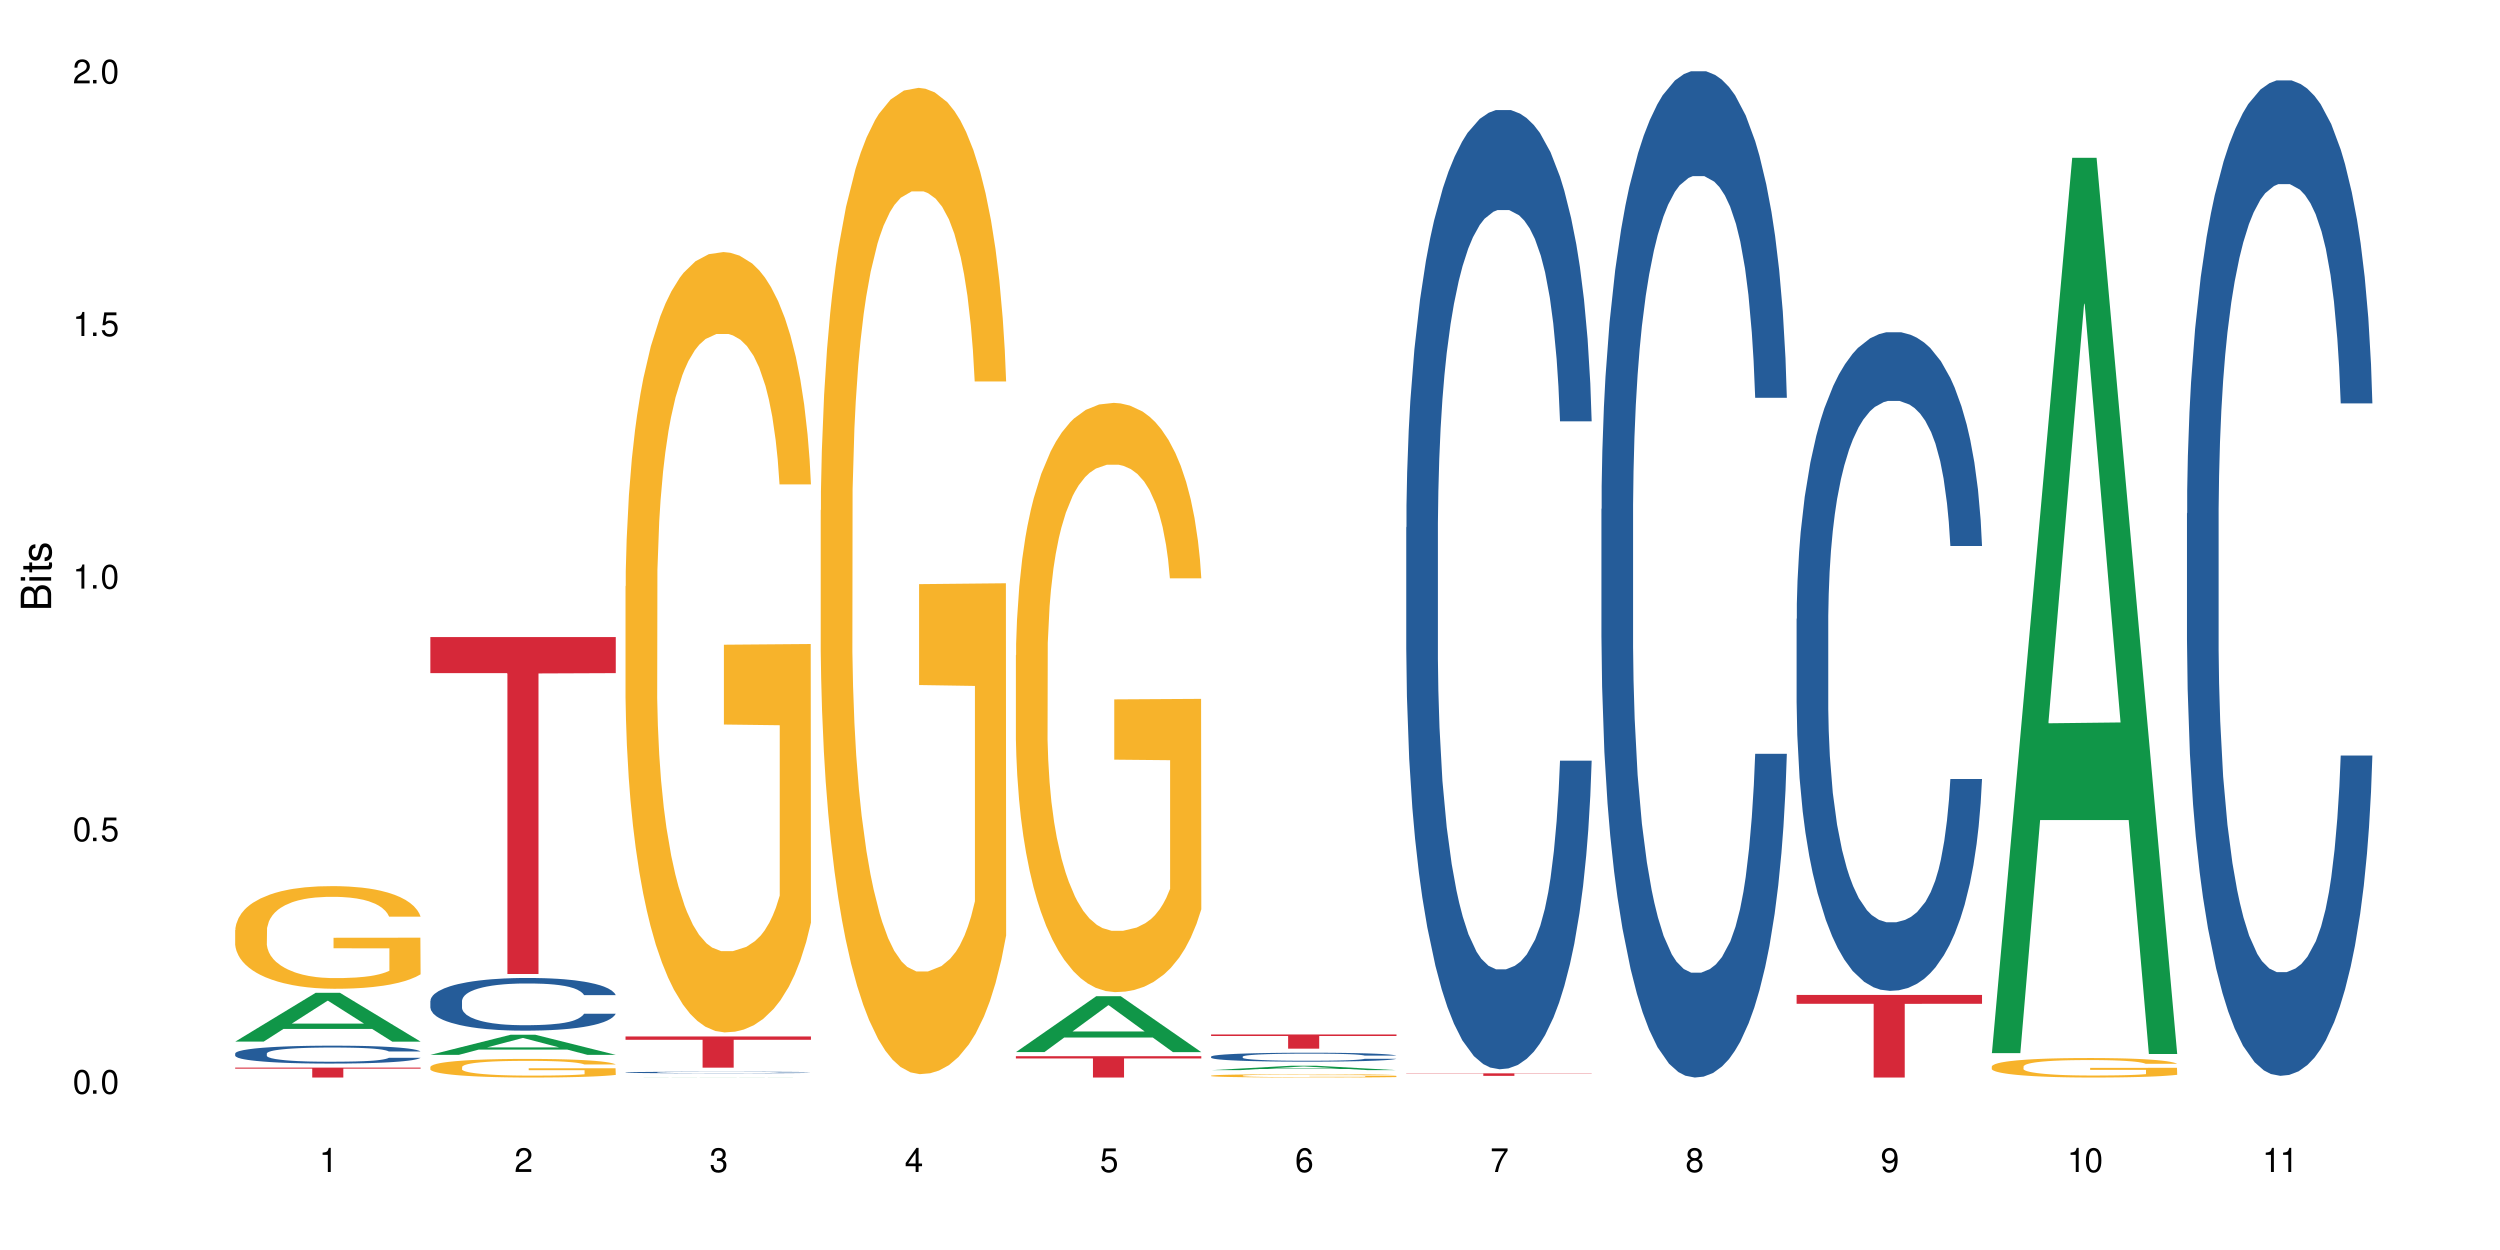 <?xml version="1.0" encoding="UTF-8"?>
<svg xmlns="http://www.w3.org/2000/svg" xmlns:xlink="http://www.w3.org/1999/xlink" width="720" height="360" viewBox="0 0 720 360">
<defs>
<g>
<g id="glyph-0-0">
</g>
<g id="glyph-0-1">
<path d="M 2.641 -6.938 C 2 -6.938 1.422 -6.656 1.078 -6.172 C 0.641 -5.562 0.406 -4.641 0.406 -3.359 C 0.406 -1.016 1.188 0.219 2.641 0.219 C 4.078 0.219 4.859 -1.016 4.859 -3.297 C 4.859 -4.641 4.656 -5.547 4.203 -6.172 C 3.844 -6.656 3.281 -6.938 2.641 -6.938 Z M 2.641 -6.188 C 3.547 -6.188 4 -5.25 4 -3.375 C 4 -1.406 3.562 -0.484 2.625 -0.484 C 1.734 -0.484 1.281 -1.438 1.281 -3.344 C 1.281 -5.25 1.734 -6.188 2.641 -6.188 Z M 2.641 -6.188 "/>
</g>
<g id="glyph-0-2">
<path d="M 1.828 -1 L 0.828 -1 L 0.828 0 L 1.828 0 Z M 1.828 -1 "/>
</g>
<g id="glyph-0-3">
<path d="M 4.562 -6.797 L 1.062 -6.797 L 0.547 -3.094 L 1.328 -3.094 C 1.719 -3.562 2.047 -3.734 2.578 -3.734 C 3.484 -3.734 4.062 -3.109 4.062 -2.094 C 4.062 -1.125 3.484 -0.531 2.578 -0.531 C 1.828 -0.531 1.375 -0.906 1.188 -1.672 L 0.328 -1.672 C 0.453 -1.109 0.547 -0.844 0.75 -0.594 C 1.125 -0.078 1.828 0.219 2.594 0.219 C 3.969 0.219 4.922 -0.781 4.922 -2.219 C 4.922 -3.562 4.031 -4.484 2.719 -4.484 C 2.25 -4.484 1.859 -4.359 1.469 -4.062 L 1.734 -5.969 L 4.562 -5.969 Z M 4.562 -6.797 "/>
</g>
<g id="glyph-0-4">
<path d="M 2.484 -4.938 L 2.484 0 L 3.328 0 L 3.328 -6.938 L 2.766 -6.938 C 2.469 -5.875 2.281 -5.734 0.984 -5.562 L 0.984 -4.938 Z M 2.484 -4.938 "/>
</g>
<g id="glyph-0-5">
<path d="M 4.859 -0.828 L 1.281 -0.828 C 1.359 -1.406 1.672 -1.781 2.5 -2.281 L 3.469 -2.828 C 4.406 -3.344 4.906 -4.062 4.906 -4.906 C 4.906 -5.484 4.672 -6.031 4.266 -6.406 C 3.859 -6.766 3.375 -6.938 2.719 -6.938 C 1.859 -6.938 1.219 -6.625 0.844 -6.031 C 0.609 -5.672 0.5 -5.234 0.484 -4.531 L 1.328 -4.531 C 1.359 -5.016 1.406 -5.281 1.531 -5.516 C 1.75 -5.938 2.188 -6.203 2.703 -6.203 C 3.469 -6.203 4.031 -5.641 4.031 -4.891 C 4.031 -4.344 3.719 -3.859 3.125 -3.516 L 2.234 -3 C 0.812 -2.172 0.406 -1.531 0.328 -0.016 L 4.859 -0.016 Z M 4.859 -0.828 "/>
</g>
<g id="glyph-0-6">
<path d="M 2.125 -3.188 L 2.578 -3.188 C 3.5 -3.188 3.984 -2.766 3.984 -1.922 C 3.984 -1.062 3.469 -0.531 2.594 -0.531 C 1.656 -0.531 1.203 -1 1.156 -2.016 L 0.312 -2.016 C 0.344 -1.453 0.438 -1.094 0.609 -0.781 C 0.953 -0.109 1.625 0.219 2.547 0.219 C 3.953 0.219 4.859 -0.625 4.859 -1.938 C 4.859 -2.828 4.516 -3.297 3.703 -3.594 C 4.344 -3.844 4.656 -4.328 4.656 -5.031 C 4.656 -6.219 3.875 -6.938 2.578 -6.938 C 1.203 -6.938 0.484 -6.172 0.453 -4.703 L 1.297 -4.703 C 1.312 -5.125 1.344 -5.359 1.453 -5.578 C 1.641 -5.969 2.062 -6.203 2.594 -6.203 C 3.344 -6.203 3.797 -5.75 3.797 -5 C 3.797 -4.516 3.609 -4.219 3.25 -4.047 C 3.016 -3.953 2.703 -3.922 2.125 -3.906 Z M 2.125 -3.188 "/>
</g>
<g id="glyph-0-7">
<path d="M 3.141 -1.672 L 3.141 0 L 3.984 0 L 3.984 -1.672 L 4.984 -1.672 L 4.984 -2.438 L 3.984 -2.438 L 3.984 -6.938 L 3.359 -6.938 L 0.266 -2.578 L 0.266 -1.672 Z M 3.141 -2.438 L 1 -2.438 L 3.141 -5.5 Z M 3.141 -2.438 "/>
</g>
<g id="glyph-0-8">
<path d="M 4.781 -5.125 C 4.609 -6.266 3.891 -6.938 2.844 -6.938 C 2.094 -6.938 1.422 -6.578 1.031 -5.953 C 0.594 -5.266 0.406 -4.422 0.406 -3.172 C 0.406 -2 0.578 -1.25 0.984 -0.641 C 1.359 -0.078 1.953 0.219 2.703 0.219 C 3.984 0.219 4.922 -0.75 4.922 -2.094 C 4.922 -3.375 4.062 -4.281 2.844 -4.281 C 2.172 -4.281 1.641 -4.031 1.281 -3.516 C 1.281 -5.234 1.828 -6.188 2.797 -6.188 C 3.391 -6.188 3.797 -5.797 3.938 -5.125 Z M 2.734 -3.531 C 3.547 -3.531 4.062 -2.953 4.062 -2.031 C 4.062 -1.156 3.484 -0.531 2.703 -0.531 C 1.922 -0.531 1.328 -1.188 1.328 -2.078 C 1.328 -2.938 1.906 -3.531 2.734 -3.531 Z M 2.734 -3.531 "/>
</g>
<g id="glyph-0-9">
<path d="M 4.984 -6.797 L 0.438 -6.797 L 0.438 -5.969 L 4.109 -5.969 C 2.5 -3.656 1.828 -2.234 1.328 0 L 2.219 0 C 2.594 -2.172 3.453 -4.047 4.984 -6.094 Z M 4.984 -6.797 "/>
</g>
<g id="glyph-0-10">
<path d="M 3.75 -3.656 C 4.469 -4.094 4.688 -4.438 4.688 -5.078 C 4.688 -6.172 3.844 -6.938 2.641 -6.938 C 1.438 -6.938 0.594 -6.172 0.594 -5.094 C 0.594 -4.438 0.812 -4.094 1.516 -3.656 C 0.734 -3.266 0.359 -2.703 0.359 -1.922 C 0.359 -0.656 1.281 0.219 2.641 0.219 C 3.984 0.219 4.922 -0.656 4.922 -1.922 C 4.922 -2.703 4.531 -3.266 3.75 -3.656 Z M 2.641 -6.188 C 3.359 -6.188 3.812 -5.75 3.812 -5.062 C 3.812 -4.406 3.344 -3.984 2.641 -3.984 C 1.922 -3.984 1.453 -4.406 1.453 -5.078 C 1.453 -5.75 1.922 -6.188 2.641 -6.188 Z M 2.641 -3.266 C 3.484 -3.266 4.062 -2.719 4.062 -1.906 C 4.062 -1.078 3.484 -0.531 2.625 -0.531 C 1.797 -0.531 1.219 -1.094 1.219 -1.906 C 1.219 -2.719 1.781 -3.266 2.641 -3.266 Z M 2.641 -3.266 "/>
</g>
<g id="glyph-0-11">
<path d="M 0.516 -1.578 C 0.672 -0.453 1.406 0.219 2.438 0.219 C 3.188 0.219 3.859 -0.141 4.266 -0.766 C 4.688 -1.453 4.891 -2.297 4.891 -3.547 C 4.891 -4.719 4.703 -5.453 4.312 -6.078 C 3.938 -6.641 3.344 -6.938 2.594 -6.938 C 1.297 -6.938 0.359 -5.969 0.359 -4.625 C 0.359 -3.344 1.234 -2.453 2.453 -2.453 C 3.094 -2.453 3.578 -2.672 4.016 -3.203 C 4 -1.484 3.469 -0.531 2.5 -0.531 C 1.906 -0.531 1.484 -0.906 1.359 -1.578 Z M 2.578 -6.203 C 3.375 -6.203 3.969 -5.531 3.969 -4.641 C 3.969 -3.797 3.391 -3.188 2.547 -3.188 C 1.734 -3.188 1.234 -3.766 1.234 -4.688 C 1.234 -5.562 1.797 -6.203 2.578 -6.203 Z M 2.578 -6.203 "/>
</g>
<g id="glyph-1-0">
</g>
<g id="glyph-1-1">
<path d="M 0 -0.953 L 0 -4.891 C 0 -5.719 -0.234 -6.344 -0.734 -6.797 C -1.188 -7.234 -1.812 -7.469 -2.5 -7.469 C -3.547 -7.469 -4.188 -7 -4.625 -5.875 C -4.984 -6.688 -5.625 -7.094 -6.531 -7.094 C -7.172 -7.094 -7.734 -6.859 -8.141 -6.391 C -8.562 -5.922 -8.75 -5.344 -8.75 -4.5 L -8.75 -0.953 Z M -4.984 -2.062 L -7.766 -2.062 L -7.766 -4.219 C -7.766 -4.844 -7.688 -5.203 -7.453 -5.5 C -7.219 -5.812 -6.859 -5.969 -6.375 -5.969 C -5.891 -5.969 -5.531 -5.812 -5.297 -5.5 C -5.062 -5.203 -4.984 -4.844 -4.984 -4.219 Z M -0.984 -2.062 L -4 -2.062 L -4 -4.781 C -4 -5.766 -3.438 -6.359 -2.484 -6.359 C -1.547 -6.359 -0.984 -5.766 -0.984 -4.781 Z M -0.984 -2.062 "/>
</g>
<g id="glyph-1-2">
<path d="M -6.281 -1.797 L -6.281 -0.797 L 0 -0.797 L 0 -1.797 Z M -8.75 -1.797 L -8.75 -0.797 L -7.484 -0.797 L -7.484 -1.797 Z M -8.75 -1.797 "/>
</g>
<g id="glyph-1-3">
<path d="M -6.281 -3.047 L -6.281 -2.016 L -8.016 -2.016 L -8.016 -1.016 L -6.281 -1.016 L -6.281 -0.172 L -5.469 -0.172 L -5.469 -1.016 L -0.719 -1.016 C -0.078 -1.016 0.281 -1.453 0.281 -2.234 C 0.281 -2.5 0.25 -2.719 0.188 -3.047 L -0.641 -3.047 C -0.609 -2.906 -0.594 -2.766 -0.594 -2.562 C -0.594 -2.141 -0.719 -2.016 -1.156 -2.016 L -5.469 -2.016 L -5.469 -3.047 Z M -6.281 -3.047 "/>
</g>
<g id="glyph-1-4">
<path d="M -4.531 -5.25 C -5.766 -5.25 -6.469 -4.422 -6.469 -2.969 C -6.469 -1.516 -5.719 -0.562 -4.547 -0.562 C -3.562 -0.562 -3.094 -1.062 -2.734 -2.562 L -2.516 -3.484 C -2.344 -4.188 -2.094 -4.469 -1.641 -4.469 C -1.047 -4.469 -0.641 -3.875 -0.641 -3 C -0.641 -2.453 -0.797 -2 -1.062 -1.75 C -1.25 -1.594 -1.422 -1.531 -1.875 -1.469 L -1.875 -0.406 C -0.422 -0.453 0.281 -1.266 0.281 -2.922 C 0.281 -4.5 -0.5 -5.516 -1.719 -5.516 C -2.656 -5.516 -3.172 -4.984 -3.469 -3.734 L -3.703 -2.766 C -3.891 -1.953 -4.156 -1.609 -4.594 -1.609 C -5.188 -1.609 -5.547 -2.125 -5.547 -2.938 C -5.547 -3.75 -5.203 -4.172 -4.531 -4.203 Z M -4.531 -5.25 "/>
</g>
</g>
</defs>
<rect x="-72" y="-36" width="864" height="432" fill="rgb(100%, 100%, 100%)" fill-opacity="1"/>
<path fill-rule="nonzero" fill="rgb(6.275%, 58.824%, 28.235%)" fill-opacity="1" d="M 67.73 299.98 L 67.789 299.965 L 90.895 285.934 L 97.91 285.934 L 121.133 299.992 L 112.973 299.992 L 107.152 296.324 L 81.652 296.324 L 75.945 299.98 L 67.73 299.98 L 84.105 294.805 L 104.816 294.789 L 94.488 288.23 L 94.375 288.215 L 94.262 288.258 L 84.047 294.789 L 84.105 294.805 Z M 67.73 299.98 "/>
<path fill-rule="nonzero" fill="rgb(14.51%, 36.078%, 60%)" fill-opacity="1" d="M 67.73 303.398 L 67.797 303.395 L 67.797 303.281 L 67.992 303.102 L 68.449 302.875 L 68.902 302.719 L 70.074 302.441 L 71.703 302.176 L 73.398 301.965 L 74.633 301.844 L 75.742 301.75 L 78.281 301.574 L 79.91 301.484 L 81.668 301.406 L 83.816 301.324 L 85.379 301.277 L 88.895 301.203 L 91.5 301.172 L 93.52 301.156 L 97.883 301.156 L 100.488 301.176 L 102.375 301.199 L 104.461 301.234 L 106.219 301.277 L 109.281 301.383 L 112.016 301.516 L 113.254 301.59 L 115.207 301.734 L 116.703 301.879 L 117.746 302 L 118.918 302.176 L 119.961 302.387 L 120.742 302.625 L 121.133 302.828 L 112.016 302.828 L 111.559 302.641 L 111.039 302.496 L 110.062 302.301 L 109.086 302.164 L 107.715 302.027 L 106.48 301.938 L 104.785 301.848 L 103.289 301.793 L 101.727 301.75 L 100.227 301.723 L 97.363 301.691 L 94.039 301.691 L 92.805 301.703 L 90.262 301.742 L 88.895 301.773 L 86.941 301.84 L 85.574 301.902 L 83.945 301.996 L 82.84 302.074 L 81.473 302.199 L 80.496 302.305 L 79.387 302.461 L 78.738 302.578 L 78.152 302.711 L 77.629 302.867 L 77.238 303.031 L 76.977 303.207 L 76.848 303.375 L 76.848 304.105 L 76.977 304.277 L 77.305 304.473 L 78.152 304.762 L 79.387 305.012 L 80.82 305.207 L 82.188 305.352 L 82.969 305.414 L 84.012 305.492 L 85.641 305.586 L 87.984 305.68 L 89.352 305.719 L 91.438 305.754 L 93.586 305.773 L 96.449 305.773 L 98.988 305.754 L 100.684 305.73 L 102.441 305.695 L 104.852 305.613 L 106.348 305.539 L 107.652 305.449 L 108.629 305.359 L 109.281 305.285 L 110.258 305.137 L 111.039 304.977 L 111.625 304.812 L 112.016 304.652 L 121.133 304.652 L 120.742 304.84 L 120.156 305.023 L 119.57 305.16 L 118.656 305.328 L 117.613 305.473 L 116.117 305.637 L 114.879 305.746 L 113.254 305.863 L 111.754 305.953 L 110.125 306.035 L 107.715 306.129 L 106.152 306.176 L 104.461 306.219 L 102.441 306.254 L 99.902 306.289 L 97.168 306.305 L 94.625 306.312 L 91.891 306.301 L 89.871 306.281 L 87.203 306.242 L 83.883 306.156 L 81.473 306.066 L 79.582 305.977 L 77.957 305.883 L 76.133 305.754 L 73.789 305.547 L 72.355 305.387 L 71.379 305.254 L 70.27 305.07 L 69.488 304.906 L 68.578 304.645 L 67.926 304.309 L 67.73 304.051 Z M 67.73 303.398 "/>
<path fill-rule="nonzero" fill="rgb(96.863%, 70.196%, 16.863%)" fill-opacity="1" d="M 67.73 267.863 L 67.797 267.836 L 67.797 267.297 L 68.055 266.082 L 68.707 264.406 L 69.555 263.031 L 70.465 261.949 L 71.051 261.383 L 72.027 260.574 L 72.875 259.98 L 75.023 258.766 L 77.762 257.629 L 79.258 257.145 L 80.949 256.684 L 83.359 256.172 L 84.469 255.984 L 87.855 255.551 L 91.695 255.281 L 95.93 255.199 L 97.883 255.227 L 100.555 255.336 L 104.199 255.633 L 106.285 255.902 L 107.91 256.172 L 109.605 256.523 L 111.688 257.062 L 113.645 257.711 L 115.207 258.359 L 116.77 259.168 L 118.07 260.035 L 119.18 260.977 L 120.156 262.113 L 120.742 263.059 L 121.133 264.004 L 112.078 264.004 L 111.559 263.059 L 110.973 262.328 L 109.996 261.438 L 109.02 260.789 L 108.043 260.277 L 106.219 259.574 L 104.656 259.141 L 102.703 258.766 L 100.812 258.52 L 98.664 258.359 L 97.363 258.305 L 93.91 258.305 L 90.785 258.492 L 88.961 258.711 L 87.66 258.926 L 85.836 259.332 L 84.727 259.656 L 84.078 259.871 L 82.125 260.707 L 80.82 261.465 L 80.105 261.977 L 79.191 262.789 L 78.543 263.516 L 77.824 264.598 L 77.434 265.406 L 76.914 267.242 L 76.848 272.105 L 77.043 273.129 L 77.434 274.238 L 77.957 275.211 L 78.738 276.234 L 79.52 277.02 L 80.887 278.07 L 82.059 278.773 L 82.969 279.234 L 84.727 279.961 L 85.445 280.207 L 87.137 280.691 L 88.895 281.07 L 91.047 281.395 L 92.672 281.555 L 95.277 281.691 L 98.598 281.691 L 102.508 281.527 L 104.98 281.312 L 106.676 281.098 L 107.781 280.906 L 109.148 280.609 L 110.125 280.34 L 111.039 280.043 L 112.145 279.586 L 112.145 273.129 L 96.059 273.102 L 96.059 270.078 L 121.066 270.051 L 121.133 280.609 L 119.766 281.34 L 118.07 282.043 L 116.441 282.582 L 114.75 283.039 L 112.34 283.555 L 110.387 283.879 L 107.391 284.258 L 104.656 284.5 L 101.789 284.66 L 99.25 284.742 L 96.254 284.77 L 93.586 284.715 L 90.719 284.555 L 88.441 284.336 L 86.355 284.066 L 84.273 283.715 L 81.668 283.148 L 79.973 282.691 L 78.215 282.121 L 76.457 281.449 L 74.895 280.719 L 73.852 280.152 L 72.812 279.504 L 71.703 278.691 L 70.66 277.773 L 69.879 276.938 L 69.164 275.992 L 68.645 275.102 L 68.121 273.887 L 67.859 272.914 L 67.73 272.078 Z M 67.73 267.863 "/>
<path fill-rule="nonzero" fill="rgb(83.922%, 15.686%, 22.353%)" fill-opacity="1" d="M 67.73 307.477 L 121.133 307.477 L 121.133 307.781 L 98.875 307.785 L 98.875 310.332 L 89.922 310.332 L 89.922 307.785 L 89.793 307.781 L 67.73 307.781 Z M 67.73 307.477 "/>
<path fill-rule="nonzero" fill="rgb(6.275%, 58.824%, 28.235%)" fill-opacity="1" d="M 123.941 303.797 L 124 303.789 L 147.105 297.996 L 154.125 297.996 L 177.344 303.801 L 169.184 303.801 L 163.367 302.285 L 137.863 302.285 L 132.156 303.797 L 123.941 303.797 L 140.316 301.66 L 161.027 301.652 L 150.699 298.945 L 150.586 298.941 L 150.473 298.957 L 140.258 301.652 L 140.316 301.66 Z M 123.941 303.797 "/>
<path fill-rule="nonzero" fill="rgb(14.51%, 36.078%, 60%)" fill-opacity="1" d="M 123.941 288.266 L 124.008 288.254 L 124.008 287.922 L 124.203 287.395 L 124.66 286.727 L 125.113 286.27 L 126.285 285.453 L 127.914 284.664 L 129.609 284.051 L 130.844 283.691 L 131.953 283.414 L 134.492 282.902 L 136.121 282.637 L 137.879 282.402 L 140.027 282.168 L 141.59 282.027 L 145.109 281.809 L 147.711 281.711 L 149.73 281.668 L 154.094 281.668 L 156.699 281.723 L 158.59 281.793 L 160.672 281.902 L 162.43 282.027 L 165.492 282.332 L 168.227 282.723 L 169.465 282.945 L 171.418 283.375 L 172.914 283.789 L 173.957 284.148 L 175.129 284.664 L 176.172 285.285 L 176.953 285.992 L 177.344 286.59 L 168.227 286.59 L 167.77 286.035 L 167.25 285.605 L 166.273 285.035 L 165.297 284.633 L 163.93 284.234 L 162.691 283.969 L 160.996 283.707 L 159.5 283.539 L 157.938 283.414 L 156.438 283.332 L 153.574 283.25 L 150.254 283.25 L 149.016 283.277 L 146.477 283.387 L 145.109 283.484 L 143.152 283.68 L 141.785 283.859 L 140.156 284.137 L 139.051 284.371 L 137.684 284.73 L 136.707 285.051 L 135.598 285.508 L 134.949 285.855 L 134.363 286.242 L 133.84 286.699 L 133.449 287.184 L 133.191 287.699 L 133.059 288.195 L 133.059 290.348 L 133.191 290.844 L 133.516 291.426 L 134.363 292.273 L 135.598 293.008 L 137.031 293.59 L 138.398 294.004 L 139.18 294.199 L 140.223 294.422 L 141.852 294.699 L 144.195 294.977 L 145.562 295.086 L 147.648 295.199 L 149.797 295.254 L 152.66 295.254 L 155.203 295.199 L 156.895 295.129 L 158.652 295.016 L 161.062 294.781 L 162.559 294.559 L 163.863 294.297 L 164.84 294.035 L 165.492 293.812 L 166.469 293.383 L 167.25 292.91 L 167.836 292.426 L 168.227 291.953 L 177.344 291.953 L 176.953 292.508 L 176.367 293.051 L 175.781 293.449 L 174.867 293.938 L 173.828 294.367 L 172.328 294.852 L 171.09 295.172 L 169.465 295.516 L 167.965 295.781 L 166.336 296.016 L 163.93 296.293 L 162.363 296.43 L 160.672 296.555 L 158.652 296.668 L 156.113 296.766 L 153.379 296.82 L 150.84 296.832 L 148.102 296.805 L 146.086 296.75 L 143.414 296.625 L 140.094 296.375 L 137.684 296.113 L 135.793 295.848 L 134.168 295.57 L 132.344 295.199 L 130 294.586 L 128.566 294.117 L 127.59 293.727 L 126.48 293.188 L 125.699 292.703 L 124.789 291.926 L 124.137 290.941 L 123.941 290.18 Z M 123.941 288.266 "/>
<path fill-rule="nonzero" fill="rgb(96.863%, 70.196%, 16.863%)" fill-opacity="1" d="M 123.941 307.266 L 124.008 307.258 L 124.008 307.16 L 124.27 306.941 L 124.918 306.637 L 125.766 306.387 L 126.676 306.191 L 127.266 306.086 L 128.242 305.941 L 129.086 305.832 L 131.234 305.613 L 133.973 305.406 L 135.469 305.316 L 137.164 305.234 L 139.57 305.141 L 140.68 305.105 L 144.066 305.027 L 147.906 304.98 L 152.141 304.965 L 154.094 304.969 L 156.766 304.988 L 160.41 305.043 L 162.496 305.094 L 164.125 305.141 L 165.816 305.203 L 167.902 305.305 L 169.855 305.422 L 171.418 305.539 L 172.98 305.684 L 174.281 305.844 L 175.391 306.012 L 176.367 306.219 L 176.953 306.391 L 177.344 306.562 L 168.293 306.562 L 167.77 306.391 L 167.184 306.258 L 166.207 306.098 L 165.23 305.98 L 164.254 305.887 L 162.43 305.758 L 160.867 305.68 L 158.914 305.613 L 157.023 305.566 L 154.875 305.539 L 153.574 305.527 L 150.121 305.527 L 146.996 305.562 L 145.172 305.602 L 143.871 305.641 L 142.047 305.715 L 140.941 305.773 L 140.289 305.812 L 138.336 305.965 L 137.031 306.102 L 136.316 306.195 L 135.402 306.344 L 134.754 306.473 L 134.035 306.672 L 133.645 306.816 L 133.125 307.152 L 133.059 308.035 L 133.254 308.219 L 133.645 308.422 L 134.168 308.598 L 134.949 308.785 L 135.73 308.926 L 137.098 309.117 L 138.27 309.246 L 139.18 309.328 L 140.941 309.461 L 141.656 309.504 L 143.348 309.594 L 145.109 309.66 L 147.258 309.719 L 148.883 309.75 L 151.488 309.773 L 154.812 309.773 L 158.719 309.746 L 161.191 309.703 L 162.887 309.664 L 163.992 309.633 L 165.359 309.578 L 166.336 309.527 L 167.25 309.473 L 168.355 309.391 L 168.355 308.219 L 152.27 308.215 L 152.27 307.664 L 177.277 307.66 L 177.344 309.578 L 175.977 309.711 L 174.281 309.836 L 172.656 309.934 L 170.961 310.02 L 168.551 310.113 L 166.598 310.172 L 163.602 310.238 L 160.867 310.285 L 158 310.312 L 155.461 310.328 L 152.465 310.332 L 149.797 310.324 L 146.93 310.293 L 144.652 310.254 L 142.566 310.203 L 140.484 310.141 L 137.879 310.039 L 136.188 309.953 L 134.426 309.852 L 132.668 309.73 L 131.105 309.598 L 130.062 309.496 L 129.023 309.375 L 127.914 309.23 L 126.871 309.062 L 126.09 308.91 L 125.375 308.738 L 124.855 308.578 L 124.332 308.355 L 124.074 308.18 L 123.941 308.027 Z M 123.941 307.266 "/>
<path fill-rule="nonzero" fill="rgb(83.922%, 15.686%, 22.353%)" fill-opacity="1" d="M 123.941 183.473 L 177.344 183.473 L 177.344 193.859 L 155.086 193.953 L 155.086 280.504 L 146.133 280.504 L 146.133 194.043 L 146.004 193.859 L 123.941 193.859 Z M 123.941 183.473 "/>
<path fill-rule="nonzero" fill="rgb(6.275%, 58.824%, 28.235%)" fill-opacity="1" d="M 180.152 310.332 L 180.211 310.332 L 203.316 310.277 L 210.336 310.277 L 233.555 310.332 L 225.395 310.332 L 219.578 310.316 L 194.074 310.316 L 188.371 310.332 L 180.152 310.332 L 196.527 310.312 L 217.238 310.312 L 206.91 310.285 L 206.684 310.285 L 196.473 310.312 L 196.527 310.312 Z M 180.152 310.332 "/>
<path fill-rule="nonzero" fill="rgb(14.51%, 36.078%, 60%)" fill-opacity="1" d="M 180.152 308.852 L 180.219 308.852 L 180.219 308.844 L 180.414 308.828 L 180.871 308.805 L 181.324 308.793 L 182.5 308.766 L 184.125 308.742 L 185.82 308.727 L 187.059 308.715 L 188.164 308.707 L 190.703 308.691 L 192.332 308.684 L 194.09 308.676 L 196.238 308.668 L 197.801 308.664 L 201.32 308.656 L 203.922 308.652 L 212.91 308.652 L 214.801 308.656 L 216.883 308.66 L 218.641 308.664 L 221.703 308.672 L 224.438 308.684 L 225.676 308.691 L 227.629 308.703 L 229.125 308.715 L 230.168 308.727 L 231.34 308.742 L 232.383 308.762 L 233.164 308.785 L 233.555 308.801 L 224.438 308.801 L 223.98 308.785 L 223.461 308.773 L 222.484 308.754 L 221.508 308.742 L 220.141 308.73 L 218.902 308.723 L 217.207 308.715 L 215.711 308.711 L 214.148 308.707 L 212.648 308.703 L 209.785 308.699 L 205.227 308.699 L 202.688 308.703 L 201.32 308.707 L 199.363 308.715 L 197.996 308.719 L 196.371 308.727 L 195.262 308.734 L 193.895 308.746 L 192.918 308.754 L 191.812 308.77 L 191.16 308.781 L 190.574 308.793 L 190.051 308.805 L 189.66 308.82 L 189.402 308.836 L 189.27 308.852 L 189.27 308.918 L 189.402 308.93 L 189.727 308.949 L 190.574 308.977 L 191.812 308.996 L 193.242 309.016 L 194.609 309.027 L 195.395 309.035 L 196.434 309.039 L 198.062 309.047 L 200.406 309.059 L 201.773 309.059 L 203.859 309.062 L 206.008 309.066 L 208.875 309.066 L 211.414 309.062 L 213.105 309.062 L 214.863 309.059 L 217.273 309.051 L 218.773 309.043 L 220.074 309.035 L 221.051 309.027 L 221.703 309.023 L 222.68 309.008 L 223.461 308.996 L 224.047 308.98 L 224.438 308.965 L 233.555 308.965 L 233.164 308.98 L 232.578 309 L 231.992 309.012 L 231.082 309.027 L 230.039 309.039 L 228.539 309.055 L 227.305 309.062 L 225.676 309.074 L 224.176 309.082 L 222.551 309.09 L 220.141 309.098 L 218.578 309.102 L 216.883 309.105 L 214.863 309.109 L 212.324 309.113 L 204.316 309.113 L 202.297 309.109 L 199.625 309.105 L 196.305 309.102 L 193.895 309.09 L 192.008 309.082 L 190.379 309.074 L 188.555 309.062 L 186.211 309.047 L 184.777 309.031 L 183.801 309.02 L 182.695 309.004 L 181.914 308.988 L 181 308.965 L 180.348 308.934 L 180.152 308.91 Z M 180.152 308.852 "/>
<path fill-rule="nonzero" fill="rgb(96.863%, 70.196%, 16.863%)" fill-opacity="1" d="M 180.152 168.848 L 180.219 168.645 L 180.219 164.539 L 180.48 155.305 L 181.129 142.578 L 181.977 132.109 L 182.891 123.902 L 183.477 119.59 L 184.453 113.434 L 185.297 108.918 L 187.449 99.684 L 190.184 91.062 L 191.68 87.367 L 193.375 83.879 L 195.785 79.98 L 196.891 78.543 L 200.277 75.258 L 204.121 73.207 L 208.352 72.59 L 210.305 72.797 L 212.977 73.617 L 216.621 75.875 L 218.707 77.926 L 220.336 79.98 L 222.027 82.648 L 224.113 86.75 L 226.066 91.676 L 227.629 96.605 L 229.191 102.762 L 230.492 109.328 L 231.602 116.512 L 232.578 125.133 L 233.164 132.316 L 233.555 139.5 L 224.504 139.5 L 223.98 132.316 L 223.395 126.773 L 222.418 120 L 221.441 115.074 L 220.465 111.176 L 218.641 105.84 L 217.078 102.555 L 215.125 99.684 L 213.238 97.836 L 211.086 96.605 L 209.785 96.191 L 206.332 96.191 L 203.207 97.629 L 201.383 99.273 L 200.082 100.914 L 198.258 103.992 L 197.152 106.457 L 196.5 108.098 L 194.547 114.461 L 193.242 120.207 L 192.527 124.105 L 191.617 130.262 L 190.965 135.805 L 190.246 144.016 L 189.855 150.172 L 189.336 164.129 L 189.27 201.07 L 189.465 208.871 L 189.855 217.285 L 190.379 224.676 L 191.16 232.473 L 191.941 238.426 L 193.309 246.43 L 194.48 251.766 L 195.395 255.258 L 197.152 260.797 L 197.867 262.645 L 199.562 266.34 L 201.32 269.211 L 203.469 271.676 L 205.098 272.906 L 207.699 273.934 L 211.023 273.934 L 214.93 272.703 L 217.402 271.059 L 219.098 269.418 L 220.203 267.98 L 221.57 265.723 L 222.551 263.672 L 223.461 261.414 L 224.566 257.926 L 224.566 208.871 L 208.484 208.664 L 208.484 185.68 L 233.488 185.473 L 233.555 265.723 L 232.188 271.266 L 230.492 276.602 L 228.867 280.707 L 227.172 284.195 L 224.762 288.094 L 222.809 290.559 L 219.812 293.43 L 217.078 295.277 L 214.215 296.512 L 211.672 297.125 L 208.68 297.332 L 206.008 296.922 L 203.141 295.688 L 200.863 294.047 L 198.777 291.996 L 196.695 289.328 L 194.09 285.016 L 192.398 281.527 L 190.641 277.219 L 188.879 272.086 L 187.316 266.543 L 186.277 262.234 L 185.234 257.309 L 184.125 251.152 L 183.086 244.172 L 182.305 237.809 L 181.586 230.625 L 181.066 223.855 L 180.543 214.617 L 180.285 207.23 L 180.152 200.867 Z M 180.152 168.848 "/>
<path fill-rule="nonzero" fill="rgb(83.922%, 15.686%, 22.353%)" fill-opacity="1" d="M 180.152 298.496 L 233.555 298.496 L 233.555 299.457 L 211.301 299.465 L 211.301 307.488 L 202.344 307.488 L 202.344 299.473 L 202.215 299.457 L 180.152 299.457 Z M 180.152 298.496 "/>
<path fill-rule="nonzero" fill="rgb(96.863%, 70.196%, 16.863%)" fill-opacity="1" d="M 236.367 146.965 L 236.43 146.703 L 236.43 141.516 L 236.691 129.84 L 237.344 113.758 L 238.188 100.527 L 239.102 90.152 L 239.688 84.703 L 240.664 76.922 L 241.512 71.215 L 243.66 59.539 L 246.395 48.645 L 247.891 43.973 L 249.586 39.562 L 251.996 34.637 L 253.102 32.82 L 256.488 28.668 L 260.332 26.074 L 264.562 25.297 L 266.516 25.555 L 269.188 26.594 L 272.836 29.445 L 274.918 32.043 L 276.547 34.637 L 278.238 38.008 L 280.324 43.195 L 282.277 49.422 L 283.84 55.648 L 285.402 63.43 L 286.707 71.73 L 287.812 80.812 L 288.789 91.707 L 289.375 100.785 L 289.766 109.867 L 280.715 109.867 L 280.191 100.785 L 279.605 93.781 L 278.629 85.223 L 277.652 78.996 L 276.676 74.066 L 274.852 67.32 L 273.289 63.172 L 271.336 59.539 L 269.449 57.203 L 267.301 55.648 L 265.996 55.129 L 262.543 55.129 L 259.418 56.945 L 257.594 59.02 L 256.293 61.098 L 254.469 64.988 L 253.363 68.102 L 252.711 70.176 L 250.758 78.219 L 249.457 85.48 L 248.738 90.41 L 247.828 98.191 L 247.176 105.195 L 246.461 115.574 L 246.07 123.355 L 245.547 140.996 L 245.484 187.691 L 245.68 197.551 L 246.07 208.188 L 246.59 217.523 L 247.371 227.383 L 248.152 234.906 L 249.52 245.023 L 250.691 251.77 L 251.605 256.18 L 253.363 263.184 L 254.078 265.516 L 255.773 270.188 L 257.531 273.82 L 259.68 276.934 L 261.309 278.488 L 263.914 279.785 L 267.234 279.785 L 271.141 278.23 L 273.617 276.152 L 275.309 274.078 L 276.418 272.262 L 277.785 269.41 L 278.762 266.812 L 279.672 263.961 L 280.781 259.551 L 280.781 197.551 L 264.695 197.289 L 264.695 168.234 L 289.699 167.977 L 289.766 269.41 L 288.398 276.414 L 286.707 283.156 L 285.078 288.348 L 283.383 292.758 L 280.977 297.684 L 279.02 300.797 L 276.023 304.43 L 273.289 306.766 L 270.426 308.32 L 267.887 309.098 L 264.891 309.359 L 262.219 308.84 L 259.355 307.285 L 257.074 305.207 L 254.992 302.613 L 252.906 299.242 L 250.301 293.793 L 248.609 289.383 L 246.852 283.938 L 245.094 277.449 L 243.527 270.445 L 242.488 265 L 241.445 258.773 L 240.34 250.988 L 239.297 242.168 L 238.516 234.129 L 237.797 225.047 L 237.277 216.488 L 236.758 204.812 L 236.496 195.473 L 236.367 187.434 Z M 236.367 146.965 "/>
<path fill-rule="nonzero" fill="rgb(6.275%, 58.824%, 28.235%)" fill-opacity="1" d="M 292.578 303.004 L 292.633 302.988 L 315.738 286.898 L 322.758 286.898 L 345.977 303.02 L 337.82 303.02 L 332 298.809 L 306.496 298.809 L 300.793 303.004 L 292.578 303.004 L 308.949 297.07 L 329.66 297.055 L 319.336 289.531 L 319.219 289.516 L 319.105 289.562 L 308.895 297.055 L 308.949 297.07 Z M 292.578 303.004 "/>
<path fill-rule="nonzero" fill="rgb(96.863%, 70.196%, 16.863%)" fill-opacity="1" d="M 292.578 188.715 L 292.641 188.559 L 292.641 185.461 L 292.902 178.484 L 293.555 168.875 L 294.398 160.973 L 295.312 154.773 L 295.898 151.52 L 296.875 146.871 L 297.723 143.461 L 299.871 136.484 L 302.605 129.977 L 304.105 127.188 L 305.797 124.551 L 308.207 121.609 L 309.312 120.523 L 312.699 118.043 L 316.543 116.492 L 320.773 116.027 L 322.73 116.184 L 325.398 116.805 L 329.047 118.508 L 331.129 120.059 L 332.758 121.609 L 334.449 123.621 L 336.535 126.723 L 338.488 130.441 L 340.051 134.16 L 341.613 138.809 L 342.918 143.77 L 344.023 149.195 L 345 155.703 L 345.586 161.129 L 345.977 166.551 L 336.926 166.551 L 336.406 161.129 L 335.82 156.941 L 334.84 151.828 L 333.863 148.109 L 332.887 145.164 L 331.066 141.137 L 329.5 138.656 L 327.547 136.484 L 325.66 135.09 L 323.512 134.16 L 322.207 133.852 L 318.758 133.852 L 315.629 134.938 L 313.809 136.176 L 312.504 137.414 L 310.68 139.742 L 309.574 141.602 L 308.922 142.84 L 306.969 147.645 L 305.668 151.984 L 304.949 154.93 L 304.039 159.578 L 303.387 163.762 L 302.672 169.961 L 302.281 174.609 L 301.758 185.148 L 301.695 213.047 L 301.891 218.938 L 302.281 225.289 L 302.801 230.871 L 303.582 236.758 L 304.363 241.254 L 305.73 247.297 L 306.902 251.328 L 307.816 253.961 L 309.574 258.145 L 310.289 259.539 L 311.984 262.332 L 313.742 264.5 L 315.891 266.359 L 317.52 267.289 L 320.125 268.066 L 323.445 268.066 L 327.352 267.137 L 329.828 265.895 L 331.52 264.656 L 332.629 263.57 L 333.996 261.867 L 334.973 260.316 L 335.883 258.609 L 336.992 255.977 L 336.992 218.938 L 320.906 218.781 L 320.906 201.422 L 345.914 201.27 L 345.977 261.867 L 344.609 266.051 L 342.918 270.078 L 341.289 273.18 L 339.598 275.812 L 337.188 278.758 L 335.234 280.617 L 332.238 282.789 L 329.5 284.184 L 326.637 285.113 L 324.098 285.578 L 321.102 285.734 L 318.43 285.422 L 315.566 284.492 L 313.285 283.254 L 311.203 281.703 L 309.117 279.688 L 306.512 276.434 L 304.82 273.801 L 303.062 270.543 L 301.305 266.672 L 299.742 262.484 L 298.699 259.23 L 297.656 255.512 L 296.551 250.863 L 295.508 245.594 L 294.727 240.789 L 294.008 235.363 L 293.488 230.25 L 292.969 223.273 L 292.707 217.695 L 292.578 212.891 Z M 292.578 188.715 "/>
<path fill-rule="nonzero" fill="rgb(83.922%, 15.686%, 22.353%)" fill-opacity="1" d="M 292.578 304.184 L 345.977 304.184 L 345.977 304.84 L 323.723 304.848 L 323.723 310.332 L 314.77 310.332 L 314.77 304.852 L 314.637 304.84 L 292.578 304.84 Z M 292.578 304.184 "/>
<path fill-rule="nonzero" fill="rgb(6.275%, 58.824%, 28.235%)" fill-opacity="1" d="M 348.789 308.207 L 348.844 308.207 L 371.953 306.926 L 378.969 306.926 L 402.188 308.207 L 394.031 308.207 L 388.211 307.871 L 362.711 307.871 L 357.004 308.207 L 348.789 308.207 L 365.164 307.734 L 385.871 307.734 L 375.547 307.133 L 375.434 307.133 L 375.316 307.137 L 365.105 307.734 L 365.164 307.734 Z M 348.789 308.207 "/>
<path fill-rule="nonzero" fill="rgb(14.51%, 36.078%, 60%)" fill-opacity="1" d="M 348.789 304.305 L 348.852 304.301 L 348.852 304.246 L 349.051 304.156 L 349.504 304.043 L 349.961 303.965 L 351.133 303.828 L 352.762 303.691 L 354.453 303.59 L 355.691 303.527 L 356.797 303.48 L 359.34 303.395 L 360.965 303.348 L 362.727 303.309 L 364.875 303.27 L 366.438 303.246 L 369.953 303.207 L 372.559 303.191 L 374.578 303.184 L 378.941 303.184 L 381.547 303.191 L 383.434 303.203 L 385.52 303.223 L 387.277 303.246 L 390.336 303.297 L 393.07 303.363 L 394.309 303.402 L 396.262 303.473 L 397.762 303.543 L 398.805 303.605 L 399.977 303.691 L 401.016 303.797 L 401.797 303.918 L 402.188 304.02 L 393.07 304.02 L 392.617 303.926 L 392.094 303.852 L 391.117 303.758 L 390.141 303.688 L 388.773 303.621 L 387.535 303.574 L 385.844 303.531 L 384.344 303.5 L 382.781 303.48 L 381.285 303.465 L 378.418 303.453 L 375.098 303.453 L 373.859 303.457 L 371.32 303.477 L 369.953 303.492 L 368 303.523 L 366.633 303.555 L 365.004 303.602 L 363.898 303.645 L 362.531 303.703 L 361.551 303.758 L 360.445 303.836 L 359.793 303.895 L 359.207 303.961 L 358.688 304.039 L 358.297 304.121 L 358.035 304.207 L 357.906 304.293 L 357.906 304.656 L 358.035 304.742 L 358.363 304.844 L 359.207 304.984 L 360.445 305.109 L 361.879 305.211 L 363.246 305.281 L 364.027 305.312 L 365.07 305.352 L 366.695 305.398 L 369.043 305.445 L 370.41 305.465 L 372.492 305.484 L 374.641 305.492 L 377.508 305.492 L 380.047 305.484 L 381.742 305.473 L 383.5 305.453 L 385.91 305.41 L 387.406 305.375 L 388.707 305.328 L 389.688 305.285 L 390.336 305.246 L 391.312 305.176 L 392.094 305.094 L 392.68 305.012 L 393.07 304.93 L 402.188 304.93 L 401.797 305.027 L 401.211 305.117 L 400.625 305.188 L 399.715 305.27 L 398.672 305.34 L 397.176 305.422 L 395.938 305.477 L 394.309 305.535 L 392.812 305.582 L 391.184 305.621 L 388.773 305.668 L 387.211 305.691 L 385.52 305.715 L 383.5 305.73 L 380.961 305.75 L 378.223 305.758 L 375.684 305.762 L 372.949 305.754 L 370.93 305.746 L 368.262 305.727 L 364.938 305.684 L 362.531 305.637 L 360.641 305.594 L 359.012 305.547 L 357.188 305.484 L 354.844 305.379 L 353.41 305.301 L 352.434 305.234 L 351.328 305.141 L 350.547 305.059 L 349.637 304.926 L 348.984 304.758 L 348.789 304.629 Z M 348.789 304.305 "/>
<path fill-rule="nonzero" fill="rgb(96.863%, 70.196%, 16.863%)" fill-opacity="1" d="M 348.789 309.785 L 348.852 309.781 L 348.852 309.766 L 349.113 309.727 L 349.766 309.672 L 350.613 309.625 L 351.523 309.59 L 352.109 309.574 L 353.086 309.547 L 353.934 309.527 L 356.082 309.488 L 358.816 309.449 L 360.316 309.434 L 362.008 309.422 L 364.418 309.402 L 365.523 309.398 L 368.91 309.383 L 372.754 309.375 L 376.988 309.371 L 378.941 309.371 L 381.609 309.375 L 385.258 309.387 L 387.34 309.395 L 388.969 309.402 L 390.664 309.414 L 392.746 309.434 L 394.699 309.453 L 397.824 309.5 L 399.129 309.527 L 400.234 309.559 L 401.211 309.598 L 401.797 309.629 L 402.188 309.656 L 393.137 309.656 L 392.617 309.629 L 392.031 309.605 L 391.055 309.574 L 390.078 309.555 L 389.098 309.535 L 387.277 309.516 L 385.715 309.5 L 383.758 309.488 L 381.871 309.48 L 379.723 309.477 L 378.418 309.473 L 374.969 309.473 L 371.844 309.48 L 370.02 309.484 L 368.715 309.492 L 366.891 309.508 L 365.785 309.516 L 365.133 309.523 L 363.18 309.551 L 361.879 309.574 L 361.16 309.594 L 360.25 309.617 L 359.598 309.641 L 358.883 309.676 L 358.492 309.703 L 357.969 309.762 L 357.906 309.922 L 358.102 309.953 L 358.492 309.992 L 359.012 310.023 L 359.793 310.055 L 360.574 310.082 L 361.941 310.113 L 363.117 310.137 L 364.027 310.152 L 365.785 310.176 L 366.5 310.184 L 368.195 310.199 L 369.953 310.211 L 372.102 310.223 L 373.73 310.227 L 376.336 310.234 L 379.656 310.234 L 383.562 310.227 L 386.039 310.219 L 387.73 310.215 L 388.84 310.207 L 390.207 310.199 L 391.184 310.188 L 392.094 310.18 L 393.203 310.164 L 393.203 309.953 L 377.117 309.953 L 377.117 309.855 L 402.125 309.855 L 402.188 310.199 L 400.82 310.223 L 399.129 310.242 L 397.5 310.262 L 395.809 310.277 L 393.398 310.293 L 391.445 310.305 L 388.449 310.316 L 385.715 310.324 L 382.848 310.328 L 380.309 310.332 L 374.641 310.332 L 371.777 310.324 L 369.496 310.32 L 367.414 310.309 L 365.328 310.297 L 362.727 310.281 L 361.031 310.266 L 359.273 310.246 L 357.516 310.223 L 355.953 310.199 L 354.91 310.184 L 353.867 310.16 L 352.762 310.137 L 351.719 310.105 L 350.938 310.078 L 350.223 310.047 L 349.699 310.02 L 349.18 309.98 L 348.918 309.949 L 348.789 309.922 Z M 348.789 309.785 "/>
<path fill-rule="nonzero" fill="rgb(83.922%, 15.686%, 22.353%)" fill-opacity="1" d="M 348.789 297.918 L 402.188 297.918 L 402.188 298.359 L 379.934 298.363 L 379.934 302.02 L 370.98 302.02 L 370.98 298.367 L 370.848 298.359 L 348.789 298.359 Z M 348.789 297.918 "/>
<path fill-rule="nonzero" fill="rgb(14.51%, 36.078%, 60%)" fill-opacity="1" d="M 405 151.902 L 405.066 151.648 L 405.066 145.59 L 405.262 135.992 L 405.715 123.871 L 406.172 115.539 L 407.344 100.641 L 408.973 86.246 L 410.664 75.137 L 411.902 68.57 L 413.012 63.523 L 415.551 54.18 L 417.18 49.379 L 418.938 45.09 L 421.086 40.797 L 422.648 38.27 L 426.164 34.23 L 428.77 32.461 L 430.789 31.703 L 435.152 31.703 L 437.758 32.715 L 439.645 33.977 L 441.73 35.996 L 443.488 38.27 L 446.547 43.824 L 449.285 50.895 L 450.52 54.938 L 452.473 62.766 L 453.973 70.34 L 455.016 76.906 L 456.188 86.246 L 457.227 97.609 L 458.012 110.488 L 458.402 121.348 L 449.285 121.348 L 448.828 111.246 L 448.309 103.418 L 447.328 93.066 L 446.352 85.742 L 444.984 78.418 L 443.746 73.621 L 442.055 68.824 L 440.559 65.793 L 438.992 63.523 L 437.496 62.008 L 434.629 60.492 L 431.309 60.492 L 430.07 60.996 L 427.531 63.016 L 426.164 64.785 L 424.211 68.32 L 422.844 71.602 L 421.215 76.652 L 420.109 80.945 L 418.742 87.512 L 417.766 93.316 L 416.656 101.652 L 416.004 107.965 L 415.418 115.035 L 414.898 123.367 L 414.508 132.203 L 414.246 141.547 L 414.117 150.637 L 414.117 189.777 L 414.246 198.867 L 414.574 209.473 L 415.418 224.875 L 416.656 238.262 L 418.09 248.867 L 419.457 256.441 L 420.238 259.977 L 421.281 264.016 L 422.91 269.066 L 425.254 274.117 L 426.621 276.137 L 428.703 278.156 L 430.855 279.168 L 433.719 279.168 L 436.258 278.156 L 437.953 276.895 L 439.711 274.875 L 442.121 270.582 L 443.617 266.543 L 444.922 261.742 L 445.898 256.945 L 446.547 252.906 L 447.523 245.078 L 448.309 236.492 L 448.895 227.656 L 449.285 219.07 L 458.402 219.07 L 458.012 229.168 L 457.426 239.016 L 456.836 246.34 L 455.926 255.18 L 454.883 263.008 L 453.387 271.844 L 452.148 277.652 L 450.52 283.965 L 449.023 288.762 L 447.395 293.055 L 444.984 298.105 L 443.422 300.629 L 441.73 302.902 L 439.711 304.922 L 437.172 306.691 L 434.434 307.699 L 431.895 307.953 L 429.16 307.449 L 427.141 306.438 L 424.473 304.164 L 421.148 299.621 L 418.742 294.824 L 416.852 290.023 L 415.223 284.977 L 413.402 278.156 L 411.055 267.047 L 409.625 258.461 L 408.648 251.391 L 407.539 241.543 L 406.758 232.703 L 405.848 218.562 L 405.195 200.637 L 405 186.746 Z M 405 151.902 "/>
<path fill-rule="nonzero" fill="rgb(83.922%, 15.686%, 22.353%)" fill-opacity="1" d="M 405 309.117 L 458.402 309.117 L 458.402 309.195 L 436.145 309.195 L 436.145 309.855 L 427.191 309.855 L 427.191 309.199 L 427.062 309.195 L 405 309.195 Z M 405 309.117 "/>
<path fill-rule="nonzero" fill="rgb(14.51%, 36.078%, 60%)" fill-opacity="1" d="M 461.211 146.621 L 461.277 146.355 L 461.277 140 L 461.473 129.934 L 461.926 117.215 L 462.383 108.477 L 463.555 92.844 L 465.184 77.746 L 466.879 66.09 L 468.113 59.203 L 469.223 53.902 L 471.762 44.102 L 473.391 39.07 L 475.148 34.566 L 477.297 30.062 L 478.859 27.414 L 482.375 23.176 L 484.98 21.32 L 487 20.527 L 491.363 20.527 L 493.969 21.586 L 495.855 22.91 L 497.941 25.031 L 499.699 27.414 L 502.762 33.242 L 505.496 40.66 L 506.73 44.898 L 508.688 53.109 L 510.184 61.055 L 511.227 67.945 L 512.398 77.746 L 513.441 89.668 L 514.223 103.176 L 514.613 114.566 L 505.496 114.566 L 505.039 103.973 L 504.52 95.758 L 503.543 84.898 L 502.562 77.215 L 501.195 69.535 L 499.961 64.5 L 498.266 59.469 L 496.77 56.289 L 495.207 53.902 L 493.707 52.316 L 490.844 50.727 L 487.52 50.727 L 486.285 51.254 L 483.742 53.375 L 482.375 55.23 L 480.422 58.938 L 479.055 62.383 L 477.426 67.68 L 476.32 72.184 L 474.953 79.07 L 473.977 85.164 L 472.867 93.906 L 472.219 100.527 L 471.633 107.945 L 471.109 116.688 L 470.719 125.957 L 470.457 135.762 L 470.328 145.297 L 470.328 186.355 L 470.457 195.895 L 470.785 207.02 L 471.633 223.18 L 472.867 237.219 L 474.301 248.344 L 475.668 256.293 L 476.449 260 L 477.492 264.238 L 479.121 269.535 L 481.465 274.836 L 482.832 276.953 L 484.918 279.074 L 487.066 280.133 L 489.93 280.133 L 492.469 279.074 L 494.164 277.75 L 495.922 275.629 L 498.332 271.125 L 499.828 266.887 L 501.133 261.855 L 502.109 256.82 L 502.762 252.582 L 503.738 244.371 L 504.52 235.363 L 505.105 226.094 L 505.496 217.086 L 514.613 217.086 L 514.223 227.684 L 513.637 238.012 L 513.051 245.695 L 512.137 254.969 L 511.094 263.18 L 509.598 272.449 L 508.359 278.543 L 506.73 285.168 L 505.234 290.199 L 503.605 294.703 L 501.195 300 L 499.633 302.648 L 497.941 305.035 L 495.922 307.152 L 493.383 309.008 L 490.648 310.066 L 488.105 310.332 L 485.371 309.801 L 483.352 308.742 L 480.684 306.359 L 477.363 301.59 L 474.953 296.559 L 473.062 291.523 L 471.438 286.227 L 469.613 279.074 L 467.27 267.418 L 465.836 258.41 L 464.859 250.992 L 463.75 240.664 L 462.969 231.391 L 462.059 216.555 L 461.406 197.746 L 461.211 183.18 Z M 461.211 146.621 "/>
<path fill-rule="nonzero" fill="rgb(14.51%, 36.078%, 60%)" fill-opacity="1" d="M 517.422 178.23 L 517.488 178.055 L 517.488 173.895 L 517.684 167.305 L 518.141 158.984 L 518.594 153.262 L 519.766 143.031 L 521.395 133.148 L 523.09 125.523 L 524.324 121.016 L 525.434 117.547 L 527.973 111.133 L 529.602 107.836 L 531.359 104.891 L 533.508 101.941 L 535.07 100.207 L 538.586 97.434 L 541.191 96.219 L 543.211 95.699 L 547.574 95.699 L 550.18 96.395 L 552.066 97.262 L 554.152 98.648 L 555.91 100.207 L 558.973 104.023 L 561.707 108.879 L 562.945 111.652 L 564.898 117.027 L 566.395 122.227 L 567.438 126.734 L 568.609 133.148 L 569.652 140.953 L 570.434 149.793 L 570.824 157.25 L 561.707 157.25 L 561.25 150.316 L 560.73 144.941 L 559.754 137.832 L 558.777 132.805 L 557.41 127.777 L 556.172 124.48 L 554.477 121.188 L 552.98 119.105 L 551.418 117.547 L 549.918 116.508 L 547.055 115.465 L 543.734 115.465 L 542.496 115.812 L 539.957 117.199 L 538.586 118.414 L 536.633 120.84 L 535.266 123.094 L 533.637 126.562 L 532.531 129.508 L 531.164 134.016 L 530.188 138.004 L 529.078 143.727 L 528.43 148.062 L 527.844 152.914 L 527.32 158.637 L 526.93 164.707 L 526.672 171.121 L 526.539 177.363 L 526.539 204.234 L 526.672 210.477 L 526.996 217.758 L 527.844 228.336 L 529.078 237.523 L 530.512 244.805 L 531.879 250.008 L 532.66 252.434 L 533.703 255.207 L 535.332 258.676 L 537.676 262.145 L 539.043 263.531 L 541.129 264.918 L 543.277 265.609 L 546.141 265.609 L 548.684 264.918 L 550.375 264.051 L 552.133 262.664 L 554.543 259.715 L 556.039 256.941 L 557.344 253.648 L 558.32 250.355 L 558.973 247.578 L 559.949 242.207 L 560.73 236.309 L 561.316 230.242 L 561.707 224.348 L 570.824 224.348 L 570.434 231.281 L 569.848 238.043 L 569.262 243.07 L 568.348 249.141 L 567.309 254.516 L 565.809 260.582 L 564.57 264.57 L 562.945 268.906 L 561.445 272.199 L 559.816 275.148 L 557.41 278.613 L 555.844 280.348 L 554.152 281.91 L 552.133 283.297 L 549.594 284.508 L 546.859 285.203 L 544.32 285.375 L 541.582 285.031 L 539.566 284.336 L 536.895 282.777 L 533.574 279.656 L 531.164 276.359 L 529.273 273.066 L 527.648 269.598 L 525.824 264.918 L 523.48 257.289 L 522.047 251.395 L 521.07 246.539 L 519.961 239.777 L 519.18 233.711 L 518.27 224 L 517.617 211.691 L 517.422 202.156 Z M 517.422 178.23 "/>
<path fill-rule="nonzero" fill="rgb(83.922%, 15.686%, 22.353%)" fill-opacity="1" d="M 517.422 286.539 L 570.824 286.539 L 570.824 289.086 L 548.566 289.109 L 548.566 310.332 L 539.613 310.332 L 539.613 289.133 L 539.484 289.086 L 517.422 289.086 Z M 517.422 286.539 "/>
<path fill-rule="nonzero" fill="rgb(6.275%, 58.824%, 28.235%)" fill-opacity="1" d="M 573.633 303.305 L 573.691 303.062 L 596.797 45.453 L 603.816 45.453 L 627.035 303.547 L 618.875 303.547 L 613.059 236.176 L 587.555 236.176 L 581.852 303.305 L 573.633 303.305 L 590.008 208.305 L 610.719 208.062 L 600.391 87.621 L 600.277 87.379 L 600.164 88.105 L 589.953 208.062 L 590.008 208.305 Z M 573.633 303.305 "/>
<path fill-rule="nonzero" fill="rgb(96.863%, 70.196%, 16.863%)" fill-opacity="1" d="M 573.633 307.117 L 573.699 307.113 L 573.699 307.012 L 573.961 306.777 L 574.609 306.461 L 575.457 306.199 L 576.371 305.992 L 576.957 305.887 L 577.934 305.73 L 578.777 305.617 L 580.93 305.387 L 583.664 305.172 L 585.16 305.078 L 586.855 304.992 L 589.266 304.895 L 590.371 304.859 L 593.758 304.777 L 597.598 304.727 L 601.832 304.711 L 603.785 304.715 L 606.457 304.734 L 610.102 304.793 L 612.188 304.844 L 613.816 304.895 L 615.508 304.961 L 617.594 305.062 L 619.547 305.188 L 621.109 305.309 L 622.672 305.465 L 623.973 305.629 L 625.082 305.809 L 626.059 306.023 L 626.645 306.203 L 627.035 306.383 L 617.984 306.383 L 617.461 306.203 L 616.875 306.066 L 615.898 305.895 L 614.922 305.773 L 613.945 305.676 L 612.121 305.543 L 610.559 305.461 L 608.605 305.387 L 606.715 305.34 L 604.566 305.309 L 603.266 305.301 L 599.812 305.301 L 596.688 305.336 L 594.863 305.379 L 593.562 305.418 L 591.738 305.496 L 590.633 305.559 L 589.98 305.598 L 588.027 305.758 L 586.723 305.902 L 586.008 306 L 585.098 306.152 L 584.445 306.293 L 583.727 306.496 L 583.336 306.652 L 582.816 307 L 582.75 307.926 L 582.945 308.121 L 583.336 308.328 L 583.859 308.516 L 584.641 308.711 L 585.422 308.859 L 586.789 309.059 L 587.961 309.191 L 588.871 309.281 L 590.633 309.418 L 591.348 309.465 L 593.039 309.559 L 594.801 309.629 L 596.949 309.691 L 598.578 309.723 L 601.18 309.746 L 604.504 309.746 L 608.41 309.715 L 610.883 309.676 L 612.578 309.633 L 613.684 309.598 L 615.051 309.543 L 616.031 309.492 L 616.941 309.434 L 618.047 309.348 L 618.047 308.121 L 601.961 308.113 L 601.961 307.539 L 626.969 307.535 L 627.035 309.543 L 625.668 309.68 L 623.973 309.812 L 622.348 309.918 L 620.652 310.004 L 618.242 310.102 L 616.289 310.164 L 613.293 310.234 L 610.559 310.281 L 607.695 310.312 L 605.152 310.328 L 602.156 310.332 L 599.488 310.32 L 596.621 310.293 L 594.344 310.25 L 592.258 310.199 L 590.176 310.133 L 587.57 310.023 L 585.879 309.938 L 584.117 309.828 L 582.359 309.699 L 580.797 309.562 L 579.754 309.453 L 578.715 309.332 L 577.605 309.176 L 576.566 309.004 L 575.785 308.844 L 575.066 308.664 L 574.547 308.492 L 574.023 308.262 L 573.766 308.078 L 573.633 307.918 Z M 573.633 307.117 "/>
<path fill-rule="nonzero" fill="rgb(14.51%, 36.078%, 60%)" fill-opacity="1" d="M 629.848 147.895 L 629.91 147.633 L 629.91 141.344 L 630.105 131.387 L 630.562 118.809 L 631.02 110.16 L 632.191 94.699 L 633.816 79.762 L 635.512 68.23 L 636.75 61.418 L 637.855 56.176 L 640.395 46.48 L 642.023 41.504 L 643.781 37.047 L 645.93 32.594 L 647.492 29.973 L 651.012 25.781 L 653.617 23.945 L 655.633 23.16 L 659.996 23.16 L 662.602 24.207 L 664.492 25.516 L 666.574 27.613 L 668.332 29.973 L 671.395 35.738 L 674.129 43.074 L 675.367 47.27 L 677.32 55.391 L 678.816 63.254 L 679.859 70.066 L 681.031 79.762 L 682.074 91.555 L 682.855 104.918 L 683.246 116.188 L 674.129 116.188 L 673.672 105.703 L 673.152 97.582 L 672.176 86.836 L 671.199 79.238 L 669.832 71.637 L 668.594 66.66 L 666.902 61.68 L 665.402 58.535 L 663.84 56.176 L 662.344 54.605 L 659.477 53.031 L 656.156 53.031 L 654.918 53.559 L 652.379 55.652 L 651.012 57.488 L 649.059 61.156 L 647.688 64.562 L 646.062 69.805 L 644.953 74.258 L 643.586 81.07 L 642.609 87.098 L 641.504 95.746 L 640.852 102.297 L 640.266 109.637 L 639.746 118.285 L 639.355 127.453 L 639.094 137.152 L 638.965 146.586 L 638.965 187.203 L 639.094 196.637 L 639.418 207.641 L 640.266 223.629 L 641.504 237.516 L 642.934 248.523 L 644.305 256.383 L 645.086 260.051 L 646.125 264.246 L 647.754 269.484 L 650.098 274.727 L 651.465 276.824 L 653.551 278.922 L 655.699 279.969 L 658.566 279.969 L 661.105 278.922 L 662.797 277.609 L 664.555 275.512 L 666.965 271.059 L 668.465 266.867 L 669.766 261.887 L 670.742 256.906 L 671.395 252.715 L 672.371 244.59 L 673.152 235.684 L 673.738 226.512 L 674.129 217.602 L 683.246 217.602 L 682.855 228.082 L 682.27 238.301 L 681.684 245.902 L 680.773 255.074 L 679.73 263.195 L 678.23 272.367 L 676.996 278.395 L 675.367 284.949 L 673.867 289.926 L 672.242 294.383 L 669.832 299.621 L 668.27 302.242 L 666.574 304.602 L 664.555 306.699 L 662.016 308.531 L 659.281 309.578 L 656.742 309.844 L 654.008 309.316 L 651.988 308.27 L 649.316 305.91 L 645.996 301.195 L 643.586 296.215 L 641.699 291.238 L 640.07 285.996 L 638.246 278.922 L 635.902 267.391 L 634.469 258.48 L 633.492 251.145 L 632.387 240.922 L 631.605 231.75 L 630.691 217.078 L 630.043 198.469 L 629.848 184.059 Z M 629.848 147.895 "/>
<g fill="rgb(0%, 0%, 0%)" fill-opacity="1">
<use xlink:href="#glyph-0-1" x="20.965" y="314.993"/>
<use xlink:href="#glyph-0-2" x="25.965" y="314.993"/>
<use xlink:href="#glyph-0-1" x="28.965" y="314.993"/>
</g>
<g fill="rgb(0%, 0%, 0%)" fill-opacity="1">
<use xlink:href="#glyph-0-1" x="20.965" y="242.251"/>
<use xlink:href="#glyph-0-2" x="25.965" y="242.251"/>
<use xlink:href="#glyph-0-3" x="28.965" y="242.251"/>
</g>
<g fill="rgb(0%, 0%, 0%)" fill-opacity="1">
<use xlink:href="#glyph-0-4" x="20.965" y="169.509"/>
<use xlink:href="#glyph-0-2" x="25.965" y="169.509"/>
<use xlink:href="#glyph-0-1" x="28.965" y="169.509"/>
</g>
<g fill="rgb(0%, 0%, 0%)" fill-opacity="1">
<use xlink:href="#glyph-0-4" x="20.965" y="96.767"/>
<use xlink:href="#glyph-0-2" x="25.965" y="96.767"/>
<use xlink:href="#glyph-0-3" x="28.965" y="96.767"/>
</g>
<g fill="rgb(0%, 0%, 0%)" fill-opacity="1">
<use xlink:href="#glyph-0-5" x="20.965" y="24.024"/>
<use xlink:href="#glyph-0-2" x="25.965" y="24.024"/>
<use xlink:href="#glyph-0-1" x="28.965" y="24.024"/>
</g>
<g fill="rgb(0%, 0%, 0%)" fill-opacity="1">
<use xlink:href="#glyph-0-4" x="91.93" y="337.532"/>
</g>
<g fill="rgb(0%, 0%, 0%)" fill-opacity="1">
<use xlink:href="#glyph-0-5" x="148.145" y="337.532"/>
</g>
<g fill="rgb(0%, 0%, 0%)" fill-opacity="1">
<use xlink:href="#glyph-0-6" x="204.355" y="337.532"/>
</g>
<g fill="rgb(0%, 0%, 0%)" fill-opacity="1">
<use xlink:href="#glyph-0-7" x="260.566" y="337.532"/>
</g>
<g fill="rgb(0%, 0%, 0%)" fill-opacity="1">
<use xlink:href="#glyph-0-3" x="316.777" y="337.532"/>
</g>
<g fill="rgb(0%, 0%, 0%)" fill-opacity="1">
<use xlink:href="#glyph-0-8" x="372.988" y="337.532"/>
</g>
<g fill="rgb(0%, 0%, 0%)" fill-opacity="1">
<use xlink:href="#glyph-0-9" x="429.199" y="337.532"/>
</g>
<g fill="rgb(0%, 0%, 0%)" fill-opacity="1">
<use xlink:href="#glyph-0-10" x="485.41" y="337.532"/>
</g>
<g fill="rgb(0%, 0%, 0%)" fill-opacity="1">
<use xlink:href="#glyph-0-11" x="541.625" y="337.532"/>
</g>
<g fill="rgb(0%, 0%, 0%)" fill-opacity="1">
<use xlink:href="#glyph-0-4" x="595.336" y="337.532"/>
<use xlink:href="#glyph-0-1" x="600.336" y="337.532"/>
</g>
<g fill="rgb(0%, 0%, 0%)" fill-opacity="1">
<use xlink:href="#glyph-0-4" x="651.547" y="337.532"/>
<use xlink:href="#glyph-0-4" x="656.547" y="337.532"/>
</g>
<g fill="rgb(0%, 0%, 0%)" fill-opacity="1">
<use xlink:href="#glyph-1-1" x="14.725" y="176.012"/>
<use xlink:href="#glyph-1-2" x="14.725" y="168.012"/>
<use xlink:href="#glyph-1-3" x="14.725" y="165.012"/>
<use xlink:href="#glyph-1-4" x="14.725" y="162.012"/>
</g>
</svg>
